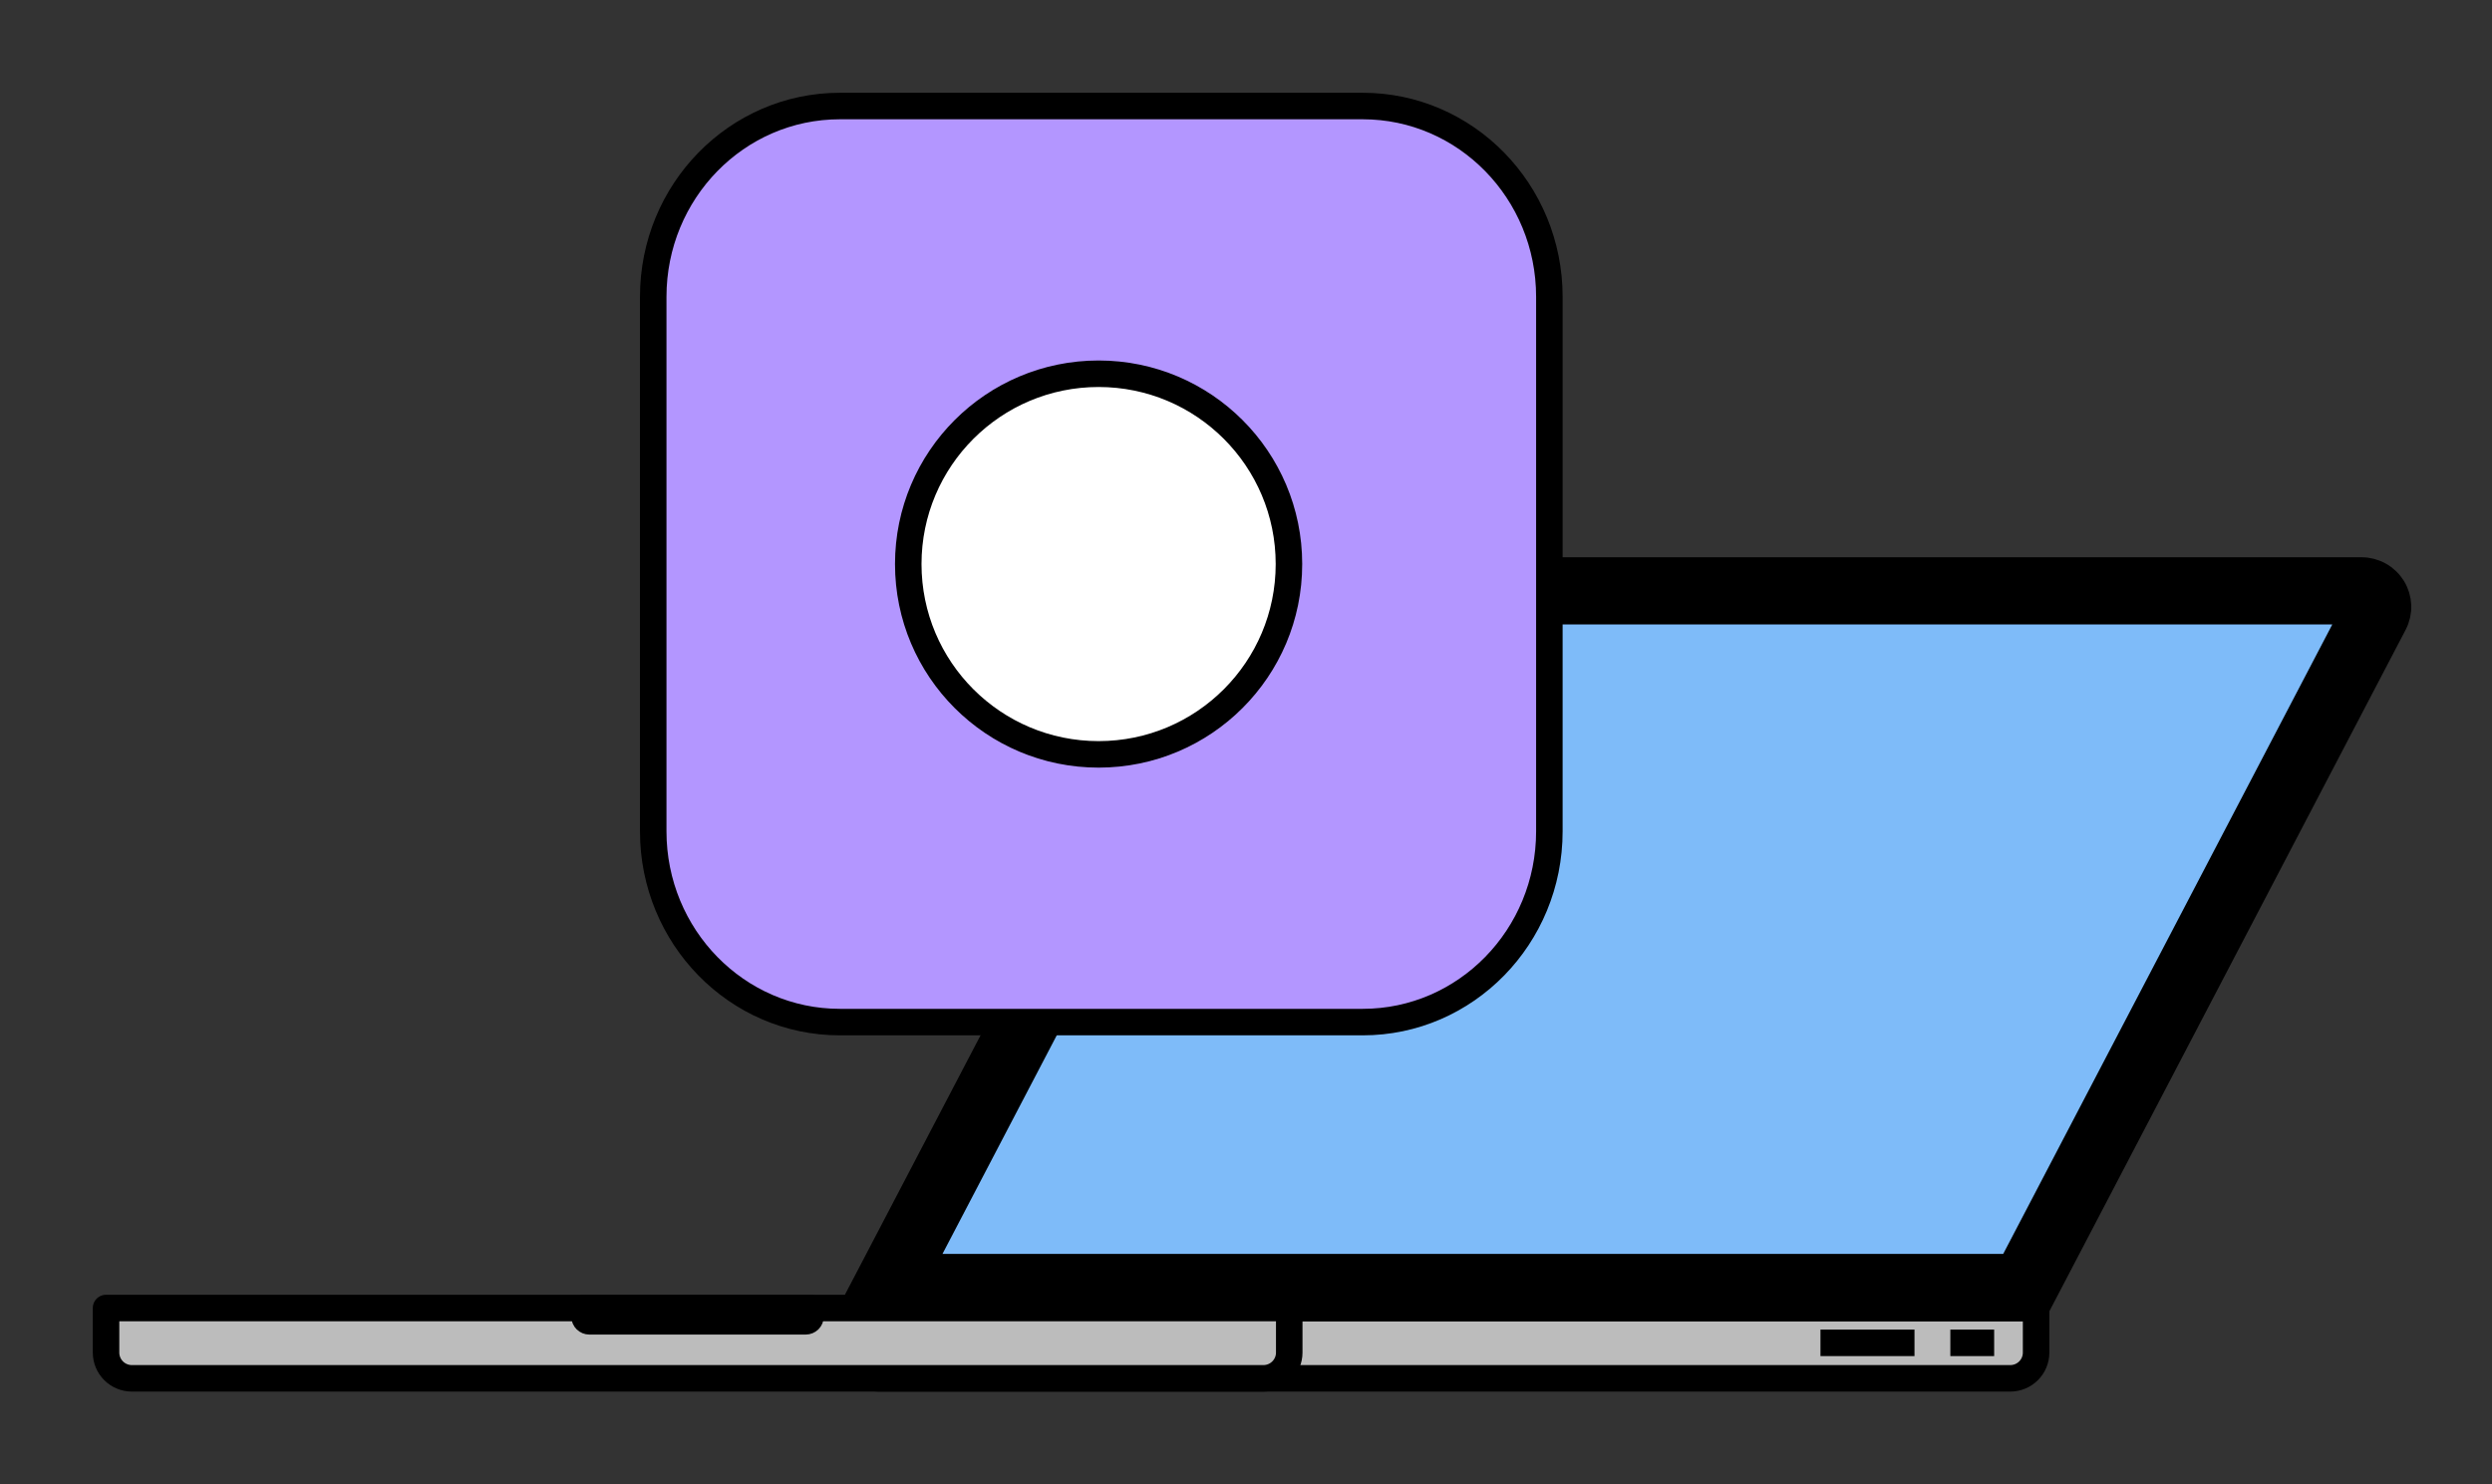 <svg width="94" height="56" viewBox="0 0 94 56" fill="none" xmlns="http://www.w3.org/2000/svg">
<rect x="0" y="0" width="94" height="56" fill="#333333" stroke="none"/>
<mask id="mask0_1189_31470" style="mask-type:alpha" maskUnits="userSpaceOnUse" x="0" y="0" width="94" height="56">
<rect width="94" height="56" fill="#D9D9D9"/>
</mask>
<g mask="url(#mask0_1189_31470)">
<path d="M32.173 49.347V51.028C32.173 51.286 32.276 51.533 32.458 51.715C32.641 51.898 32.889 52 33.148 52H75.829C76.087 52 76.335 51.898 76.518 51.715C76.701 51.533 76.803 51.286 76.803 51.028V49.347H32.173Z" fill="#BCBCBC" stroke="black" stroke-linejoin="round"/>
<path d="M46.337 22.253L32.173 49.347H76.803L90.304 23.519C90.411 23.31 90.463 23.078 90.454 22.844C90.445 22.61 90.376 22.381 90.254 22.181C90.131 21.981 89.96 21.816 89.755 21.701C89.55 21.586 89.319 21.525 89.084 21.524H47.556C47.305 21.524 47.059 21.591 46.845 21.72C46.63 21.848 46.455 22.033 46.337 22.253Z" fill="black" stroke="black" stroke-linejoin="round"/>
<path d="M34.725 47.806L47.662 23.057H88.802L75.865 47.806H34.725Z" fill="#7EBBF9" stroke="black" stroke-linejoin="round"/>
<path d="M4 49.347V51.028C4 51.286 4.103 51.533 4.285 51.715C4.468 51.898 4.716 52 4.975 52H47.656C47.914 52 48.162 51.898 48.345 51.715C48.528 51.533 48.631 51.286 48.631 51.028V49.347H4Z" fill="#BCBCBC" stroke="black" stroke-linejoin="round"/>
<path d="M22.049 49.347V49.668C22.049 49.716 22.069 49.762 22.103 49.796C22.137 49.83 22.183 49.849 22.231 49.849H30.391C30.439 49.849 30.485 49.83 30.52 49.796C30.554 49.762 30.573 49.716 30.573 49.668V49.347H22.049Z" fill="black" stroke="black" stroke-linejoin="round"/>
<path d="M51.403 4H31.68C27.792 4 24.64 7.222 24.64 11.197V31.363C24.64 35.337 27.792 38.56 31.68 38.56H51.403C55.291 38.56 58.443 35.337 58.443 31.363V11.197C58.443 7.222 55.291 4 51.403 4Z" fill="#B396FF" stroke="black" stroke-linejoin="round"/>
<path d="M48.62 21.28C48.62 25.245 45.406 28.46 41.44 28.46C37.475 28.46 34.26 25.245 34.26 21.28C34.26 17.315 37.475 14.1 41.44 14.1C45.406 14.1 48.62 17.315 48.62 21.28Z" fill="white" stroke="black"/>
<path d="M68.669 50.662H72.216" stroke="black" stroke-linejoin="round"/>
<path d="M73.568 50.662H75.221" stroke="black" stroke-linejoin="round"/>
</g>
</svg>
